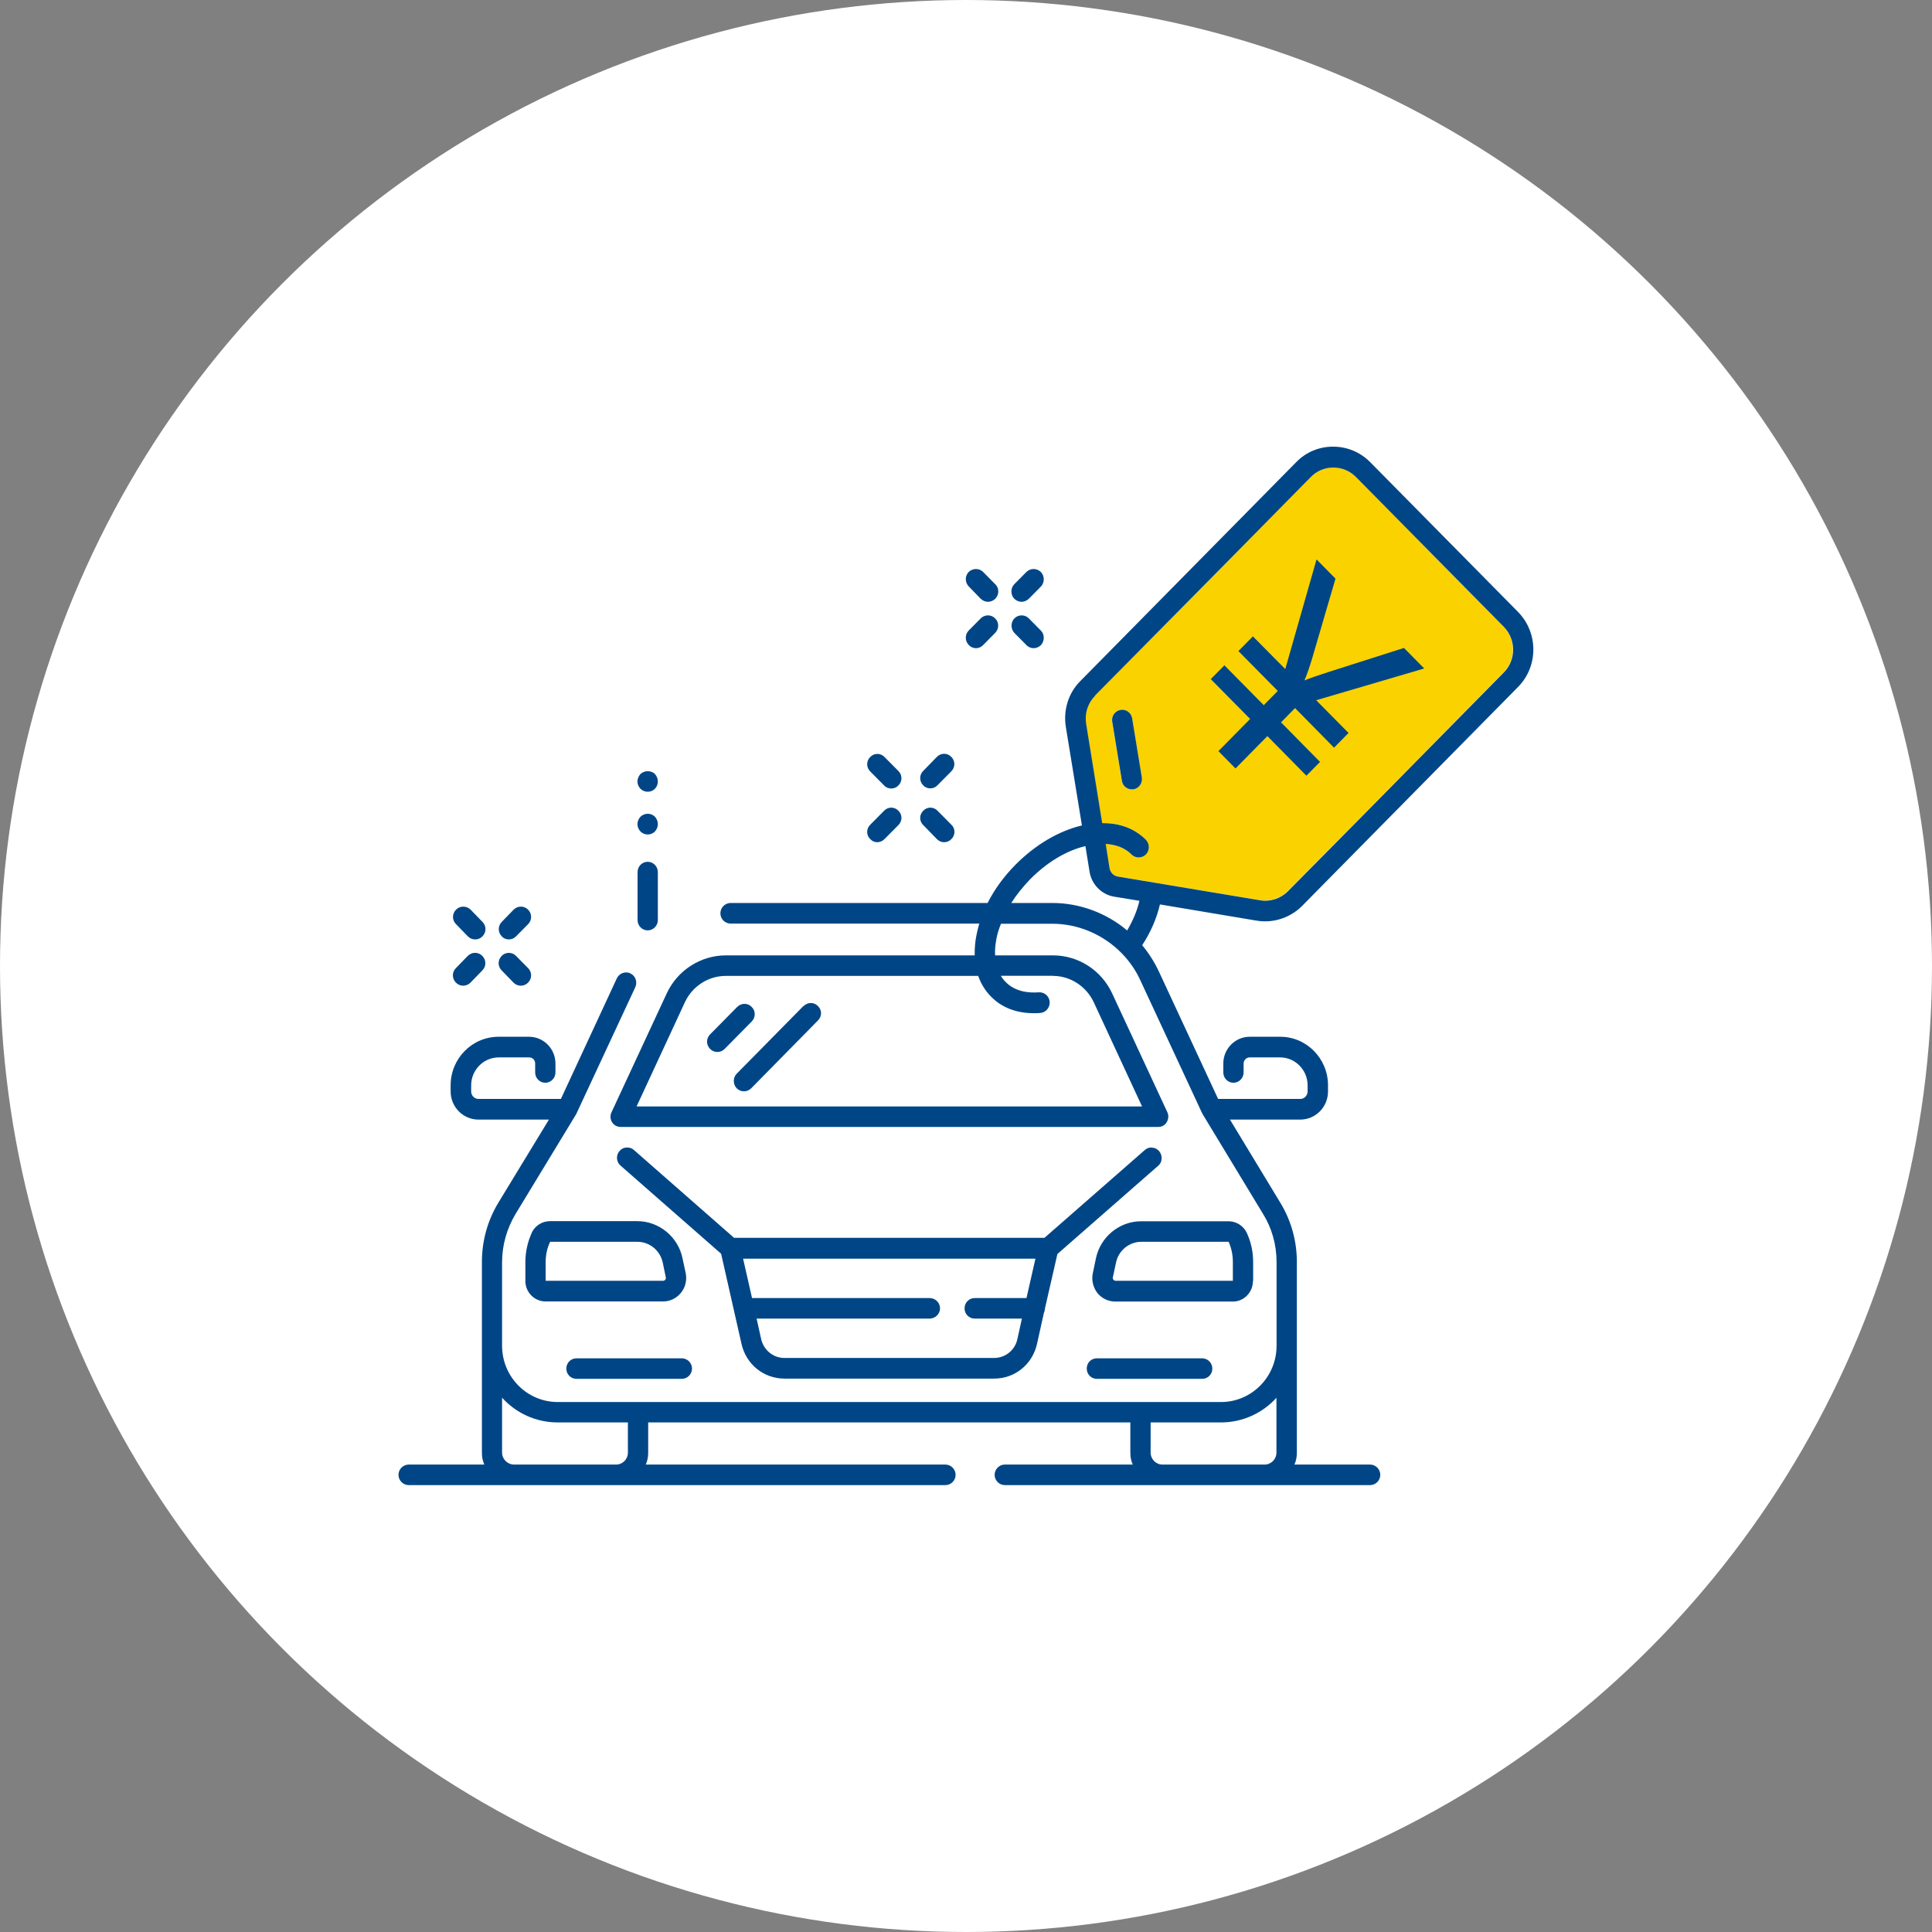 <?xml version="1.0" encoding="UTF-8"?>
<svg id="_レイヤー_2" data-name="レイヤー_2" xmlns="http://www.w3.org/2000/svg" viewBox="0 0 160 160">
  <rect x="0" y="0" width="160" height="160" fill="#808080" stroke="none"/>
  <defs>
    <style>
      .cls-1 {
        fill: #fad200;
      }

      .cls-2 {
        fill: #004686;
      }

      .cls-3 {
        fill: #fff;
      }
    </style>
  </defs>
  <g id="_メインコンテンツ" data-name="メインコンテンツ">
    <g>
      <circle class="cls-3" cx="80" cy="80" r="80"/>
      <path class="cls-1" d="M124.53,51.89l-12.23-12.39c-.51-.51-1.18-.79-1.88-.79s-1.38.28-1.87.79l-6.01,6.1-11.86,12c-.61.61-.89,1.47-.75,2.33l1.33,8.23c1.46-.02,2.7.47,3.62,1.38.32.34.32.87,0,1.21-.34.33-.87.33-1.2,0-.52-.53-1.26-.82-2.13-.87l.32,2.02c.06.34.34.62.67.68l11.81,1.97c.83.14,1.7-.16,2.3-.76l6.34-6.41,11.52-11.69c1.04-1.04,1.04-2.75,0-3.8ZM93.87,65.37h-.14c-.41,0-.77-.3-.83-.71l-.8-4.89c-.08-.47.23-.9.69-.98.46-.08.89.23.96.7l.8,4.89c.08.47-.23.92-.69.99Z"/>
      <path class="cls-2" d="M104.09,76.24c.23.05.46.06.7.06,1.13,0,2.25-.47,3.06-1.29l17.86-18.11c1.7-1.71,1.7-4.5,0-6.23l-12.23-12.39c-.83-.84-1.92-1.29-3.08-1.29s-2.25.45-3.06,1.29l-17.86,18.11c-1,.99-1.44,2.42-1.21,3.82l1.33,8.15c-1.92.45-3.86,1.6-5.5,3.25-.95.96-1.75,2.05-2.31,3.17h-21.28c-.29,0-.55.16-.7.37-.09.14-.15.31-.15.48,0,.48.38.86.86.86h20.58c-.08.28-.15.56-.21.84-.14.62-.18,1.23-.17,1.79h-20.61c-2.08,0-4,1.23-4.89,3.14l-4.58,9.86c-.12.26-.11.57.05.82.15.25.43.39.72.39h44.51c.29,0,.55-.14.7-.39.15-.25.18-.56.06-.82l-4.58-9.86c-.89-1.91-2.8-3.14-4.89-3.14h-4.8c-.03-.44.02-.92.12-1.43.08-.4.2-.79.37-1.19h4.24c2.16,0,4.26.9,5.78,2.47.63.65,1.15,1.4,1.53,2.24l5.09,10.95s.03.06.05.09c.03.06.06.12.11.19l4.9,8.09c.74,1.19,1.12,2.58,1.12,3.99v6.93c0,2.58-2.07,4.66-4.6,4.66h-54.93c-2.54,0-4.61-2.08-4.61-4.66v-6.93c0-1.41.4-2.79,1.12-3.99l4.95-8.15.03-.05s.03-.06.05-.08l.02-.05,4.86-10.44c.2-.44.02-.95-.41-1.15-.05-.03-.11-.05-.17-.06-.38-.08-.78.11-.95.48l-4.63,9.98h-6.82c-.34,0-.61-.28-.61-.62v-.51c0-1.27,1.03-2.31,2.28-2.31h2.53c.28,0,.49.23.49.5v.75c0,.47.38.85.84.85s.84-.39.84-.85v-.75c0-1.21-.98-2.21-2.18-2.21h-2.53c-2.19,0-3.97,1.8-3.97,4.02v.51c0,1.29,1.04,2.33,2.3,2.33h5.84l-4.2,6.9c-.89,1.48-1.35,3.15-1.35,4.89v15.79c0,.36.06.68.2.99h-6.27c-.46,0-.84.39-.84.85s.38.85.84.85h44.46c.46,0,.84-.39.84-.85s-.38-.85-.84-.85h-24.82c.14-.31.2-.64.2-.99v-2.5h39.93v2.5c0,.36.06.68.2.99h-10.6c-.46,0-.84.39-.84.85s.38.85.84.85h30.26c.46,0,.84-.39.84-.85s-.38-.85-.84-.85h-6.27c.14-.31.2-.64.2-.99v-15.79c0-1.74-.47-3.42-1.36-4.89l-4.18-6.9h5.82c1.27,0,2.3-1.04,2.3-2.33v-.51c0-2.22-1.78-4.02-3.95-4.02h-2.54c-1.19,0-2.18.99-2.18,2.21v.75c0,.47.38.85.84.85s.84-.39.84-.85v-.75c0-.26.23-.5.49-.5h2.54c1.24,0,2.27,1.04,2.27,2.31v.51c0,.34-.28.62-.61.62h-6.8l-4.9-10.54c-.37-.79-.83-1.52-1.39-2.19.72-1.1,1.21-2.25,1.47-3.38l8.04,1.35ZM87.21,80.82c1.43,0,2.74.86,3.36,2.16l4.01,8.65h-41.86l4.01-8.65c.61-1.3,1.93-2.16,3.37-2.16h20.91c.23.65.58,1.23,1.06,1.71.89.92,2.11,1.38,3.57,1.38.15,0,.34,0,.51-.02.46-.03.81-.45.78-.92-.03-.47-.44-.82-.9-.79-.81.06-1.95-.03-2.76-.87-.15-.15-.28-.31-.38-.5h4.32ZM52,120.3c0,.54-.43.99-.98.99h-8.44c-.55,0-1-.45-1-.99v-4.55c1.13,1.26,2.79,2.05,4.61,2.05h5.81v2.5ZM105.71,120.3c0,.54-.44.99-.98.99h-8.46c-.54,0-.98-.45-.98-.99v-2.5h5.82c1.81,0,3.45-.78,4.6-2.04v4.54ZM90.68,57.61l11.86-12,6.01-6.1c.49-.51,1.16-.79,1.87-.79s1.38.28,1.88.79l12.23,12.39c1.04,1.06,1.04,2.76,0,3.8l-11.52,11.69-6.34,6.41c-.6.61-1.47.9-2.3.76l-11.81-1.97c-.34-.06-.61-.34-.67-.68l-.32-2.02c.87.05,1.61.34,2.13.87.32.33.86.33,1.2,0,.32-.34.32-.87,0-1.21-.92-.92-2.16-1.4-3.62-1.38l-1.33-8.23c-.14-.86.14-1.72.75-2.33ZM93.35,77.06c-1.73-1.46-3.95-2.28-6.2-2.28h-3.4c.43-.68.97-1.35,1.56-1.96,1.38-1.4,3-2.38,4.58-2.75l.34,2.11c.17,1.07,1,1.91,2.05,2.08l2.08.34c-.18.81-.54,1.65-1.01,2.45Z"/>
      <path class="cls-2" d="M103.78,106.09v-1.58c0-.84-.18-1.68-.54-2.44-.28-.56-.86-.93-1.49-.93h-7.25c-1.81,0-3.39,1.31-3.75,3.11l-.25,1.21c-.12.57.03,1.16.38,1.62.37.45.9.71,1.49.71h9.74c.9,0,1.65-.76,1.65-1.69ZM102.1,106.07h-9.71c-.09,0-.14-.05-.17-.08-.05-.05-.08-.11-.06-.2l.26-1.21c.2-1.01,1.09-1.74,2.1-1.74h7.23c.23.51.35,1.09.35,1.66v1.57Z"/>
      <path class="cls-2" d="M90.84,112.49c-.48,0-.84.37-.84.85s.37.85.84.85h8.72c.48,0,.84-.39.84-.85s-.37-.85-.84-.85h-8.72Z"/>
      <path class="cls-2" d="M95.36,95.03c-.18,0-.38.06-.54.2l-8.32,7.28h-25.71l-8.3-7.28c-.15-.14-.35-.2-.55-.2-.23,0-.47.09-.64.3-.31.36-.26.9.09,1.2l8.33,7.3,1.06,4.69.63,2.78c.38,1.69,1.84,2.87,3.55,2.87h17.37c1.72,0,3.17-1.18,3.55-2.87l.58-2.61.02-.02.06-.26v-.06l1.03-4.5,8.35-7.31c.35-.29.38-.84.08-1.2-.17-.2-.4-.3-.64-.3ZM84.25,110.92c-.2.9-1,1.54-1.92,1.54h-17.37c-.92,0-1.7-.64-1.92-1.54l-.38-1.72h14.33c.47,0,.86-.39.86-.85s-.38-.85-.86-.85h-14.71l-.74-3.26h24.21l-.74,3.26h-4.29c-.46,0-.84.37-.84.85s.38.85.84.85h3.91l-.38,1.72Z"/>
      <path class="cls-2" d="M93.73,65.37h.14c.46-.08.77-.53.69-.99l-.8-4.89c-.08-.47-.51-.78-.96-.7-.46.08-.77.51-.69.98l.8,4.89c.06.42.41.71.83.71Z"/>
      <path class="cls-2" d="M84.6,49.84c.21,0,.43-.09.6-.25l1-1.01c.32-.34.32-.87,0-1.21-.34-.33-.86-.33-1.2,0l-1,1.01c-.32.33-.32.87,0,1.21.17.15.38.25.6.25Z"/>
      <path class="cls-2" d="M85,53.43c.17.16.38.25.6.25s.43-.09.6-.25c.32-.34.32-.89,0-1.21l-1-1.01c-.32-.33-.86-.33-1.19,0-.32.33-.32.87,0,1.21l1,1.01Z"/>
      <path class="cls-2" d="M81.22,49.59c.17.15.38.25.6.25s.43-.09.6-.25c.34-.34.34-.89,0-1.21l-1-1.01c-.32-.33-.86-.33-1.2,0-.32.34-.32.87.02,1.21l.98,1.01Z"/>
      <path class="cls-2" d="M80.83,53.68c.21,0,.43-.09.58-.25l1-1.01c.34-.34.34-.89,0-1.21-.32-.33-.86-.33-1.19,0l-1,1.01c-.32.33-.32.87.02,1.21.15.16.37.25.6.25Z"/>
      <path class="cls-2" d="M77.03,65.29c.23,0,.44-.08.6-.25l1.15-1.16c.34-.33.34-.87,0-1.2-.32-.34-.86-.34-1.19,0l-1.13,1.16c-.34.33-.34.87,0,1.2.15.17.37.25.58.25Z"/>
      <path class="cls-2" d="M77.59,69.49c.17.17.38.26.6.26s.44-.09.6-.26c.34-.33.34-.87,0-1.19l-1.15-1.16c-.32-.34-.86-.34-1.18,0-.34.33-.34.87,0,1.19l1.13,1.16Z"/>
      <path class="cls-2" d="M73.22,65.05c.15.17.37.25.58.25.23,0,.44-.08.6-.25.34-.33.34-.87,0-1.2l-1.15-1.16c-.32-.34-.86-.34-1.18,0-.34.33-.34.87,0,1.2l1.15,1.16Z"/>
      <path class="cls-2" d="M72.65,69.75c.21,0,.43-.09.6-.26l1.15-1.16c.34-.33.34-.87,0-1.19-.32-.34-.86-.34-1.18,0l-1.15,1.16c-.34.33-.34.87,0,1.19.15.17.37.26.58.26Z"/>
      <path class="cls-2" d="M66.54,83.31l-5.53,5.61c-.32.33-.32.87,0,1.21.17.16.38.25.6.25s.43-.09.6-.25l5.53-5.62c.34-.33.34-.87,0-1.19-.32-.34-.86-.34-1.19,0Z"/>
      <path class="cls-2" d="M62.25,83.39c-.32-.34-.86-.34-1.2,0l-2.24,2.27c-.34.34-.34.87,0,1.21.17.17.38.25.6.25s.43-.08.6-.25l2.24-2.27c.34-.34.34-.89,0-1.21Z"/>
      <path class="cls-2" d="M44.05,102.07c-.35.76-.54,1.6-.54,2.44v1.58c0,.93.75,1.69,1.67,1.69h9.74c.57,0,1.1-.26,1.47-.71.37-.45.51-1.04.4-1.62l-.26-1.21c-.35-1.8-1.95-3.11-3.75-3.11h-7.23c-.64,0-1.23.37-1.5.93ZM52.78,102.84c1.03,0,1.9.73,2.11,1.74l.25,1.21c.02.09-.02.16-.05.2-.03.03-.09.08-.17.08h-9.73v-1.57c0-.57.12-1.15.37-1.66h7.22Z"/>
      <path class="cls-2" d="M47.74,112.49c-.46,0-.84.37-.84.85s.38.85.84.85h8.73c.46,0,.84-.39.84-.85s-.38-.85-.84-.85h-8.73Z"/>
      <path class="cls-2" d="M53.64,77.05c.46,0,.84-.39.84-.85v-3.97c0-.48-.38-.86-.84-.86s-.84.37-.84.86v3.97c0,.47.38.85.84.85Z"/>
      <path class="cls-2" d="M53.64,65.57c.23,0,.44-.09.6-.25.15-.15.24-.37.24-.61,0-.22-.09-.44-.24-.61-.31-.31-.87-.31-1.2,0-.15.17-.25.39-.25.61,0,.23.09.45.25.61.15.16.38.25.6.25Z"/>
      <path class="cls-2" d="M53.64,69.11c.23,0,.44-.09.6-.25.15-.17.24-.39.24-.61,0-.23-.09-.45-.24-.61-.32-.33-.87-.33-1.2,0-.15.16-.25.37-.25.61,0,.22.09.44.25.61.15.15.38.25.6.25Z"/>
      <path class="cls-2" d="M42.13,77.8c.23,0,.44-.08.6-.25l1-1.01c.34-.33.34-.87,0-1.21-.32-.33-.86-.33-1.19,0l-.98,1.01c-.34.34-.34.87,0,1.21.15.17.37.25.58.25Z"/>
      <path class="cls-2" d="M42.53,81.38c.17.17.38.25.6.25s.43-.08.6-.25c.34-.34.34-.87,0-1.21l-1-1.01c-.32-.33-.86-.33-1.18,0-.34.34-.34.88,0,1.21l.98,1.01Z"/>
      <path class="cls-2" d="M38.75,77.55c.17.17.38.25.6.25.23,0,.43-.08.6-.25.34-.34.34-.87,0-1.21l-.98-1.01c-.34-.33-.87-.33-1.2,0-.34.34-.34.88,0,1.21l.98,1.01Z"/>
      <path class="cls-2" d="M38.36,81.63c.21,0,.43-.08.6-.25l.98-1.01c.34-.33.34-.87,0-1.21s-.86-.33-1.2,0l-.98,1.01c-.34.34-.34.87,0,1.21.17.17.38.25.6.25Z"/>
      <path class="cls-2" d="M100.89,62.22l2.64-2.68-3.26-3.3,1.13-1.14,3.26,3.3,1.16-1.18-3.26-3.3,1.2-1.22,2.68,2.71,2.59-9.08,1.57,1.59-1.92,6.56c-.22.74-.44,1.37-.65,1.87.41-.17,1.06-.4,1.97-.69l6.27-2,1.68,1.7-8.95,2.63,2.68,2.71-1.2,1.22-3.23-3.28-1.16,1.18,3.23,3.28-1.13,1.14-3.23-3.28-2.64,2.68-1.41-1.43Z"/>
    </g>
  </g>
</svg>